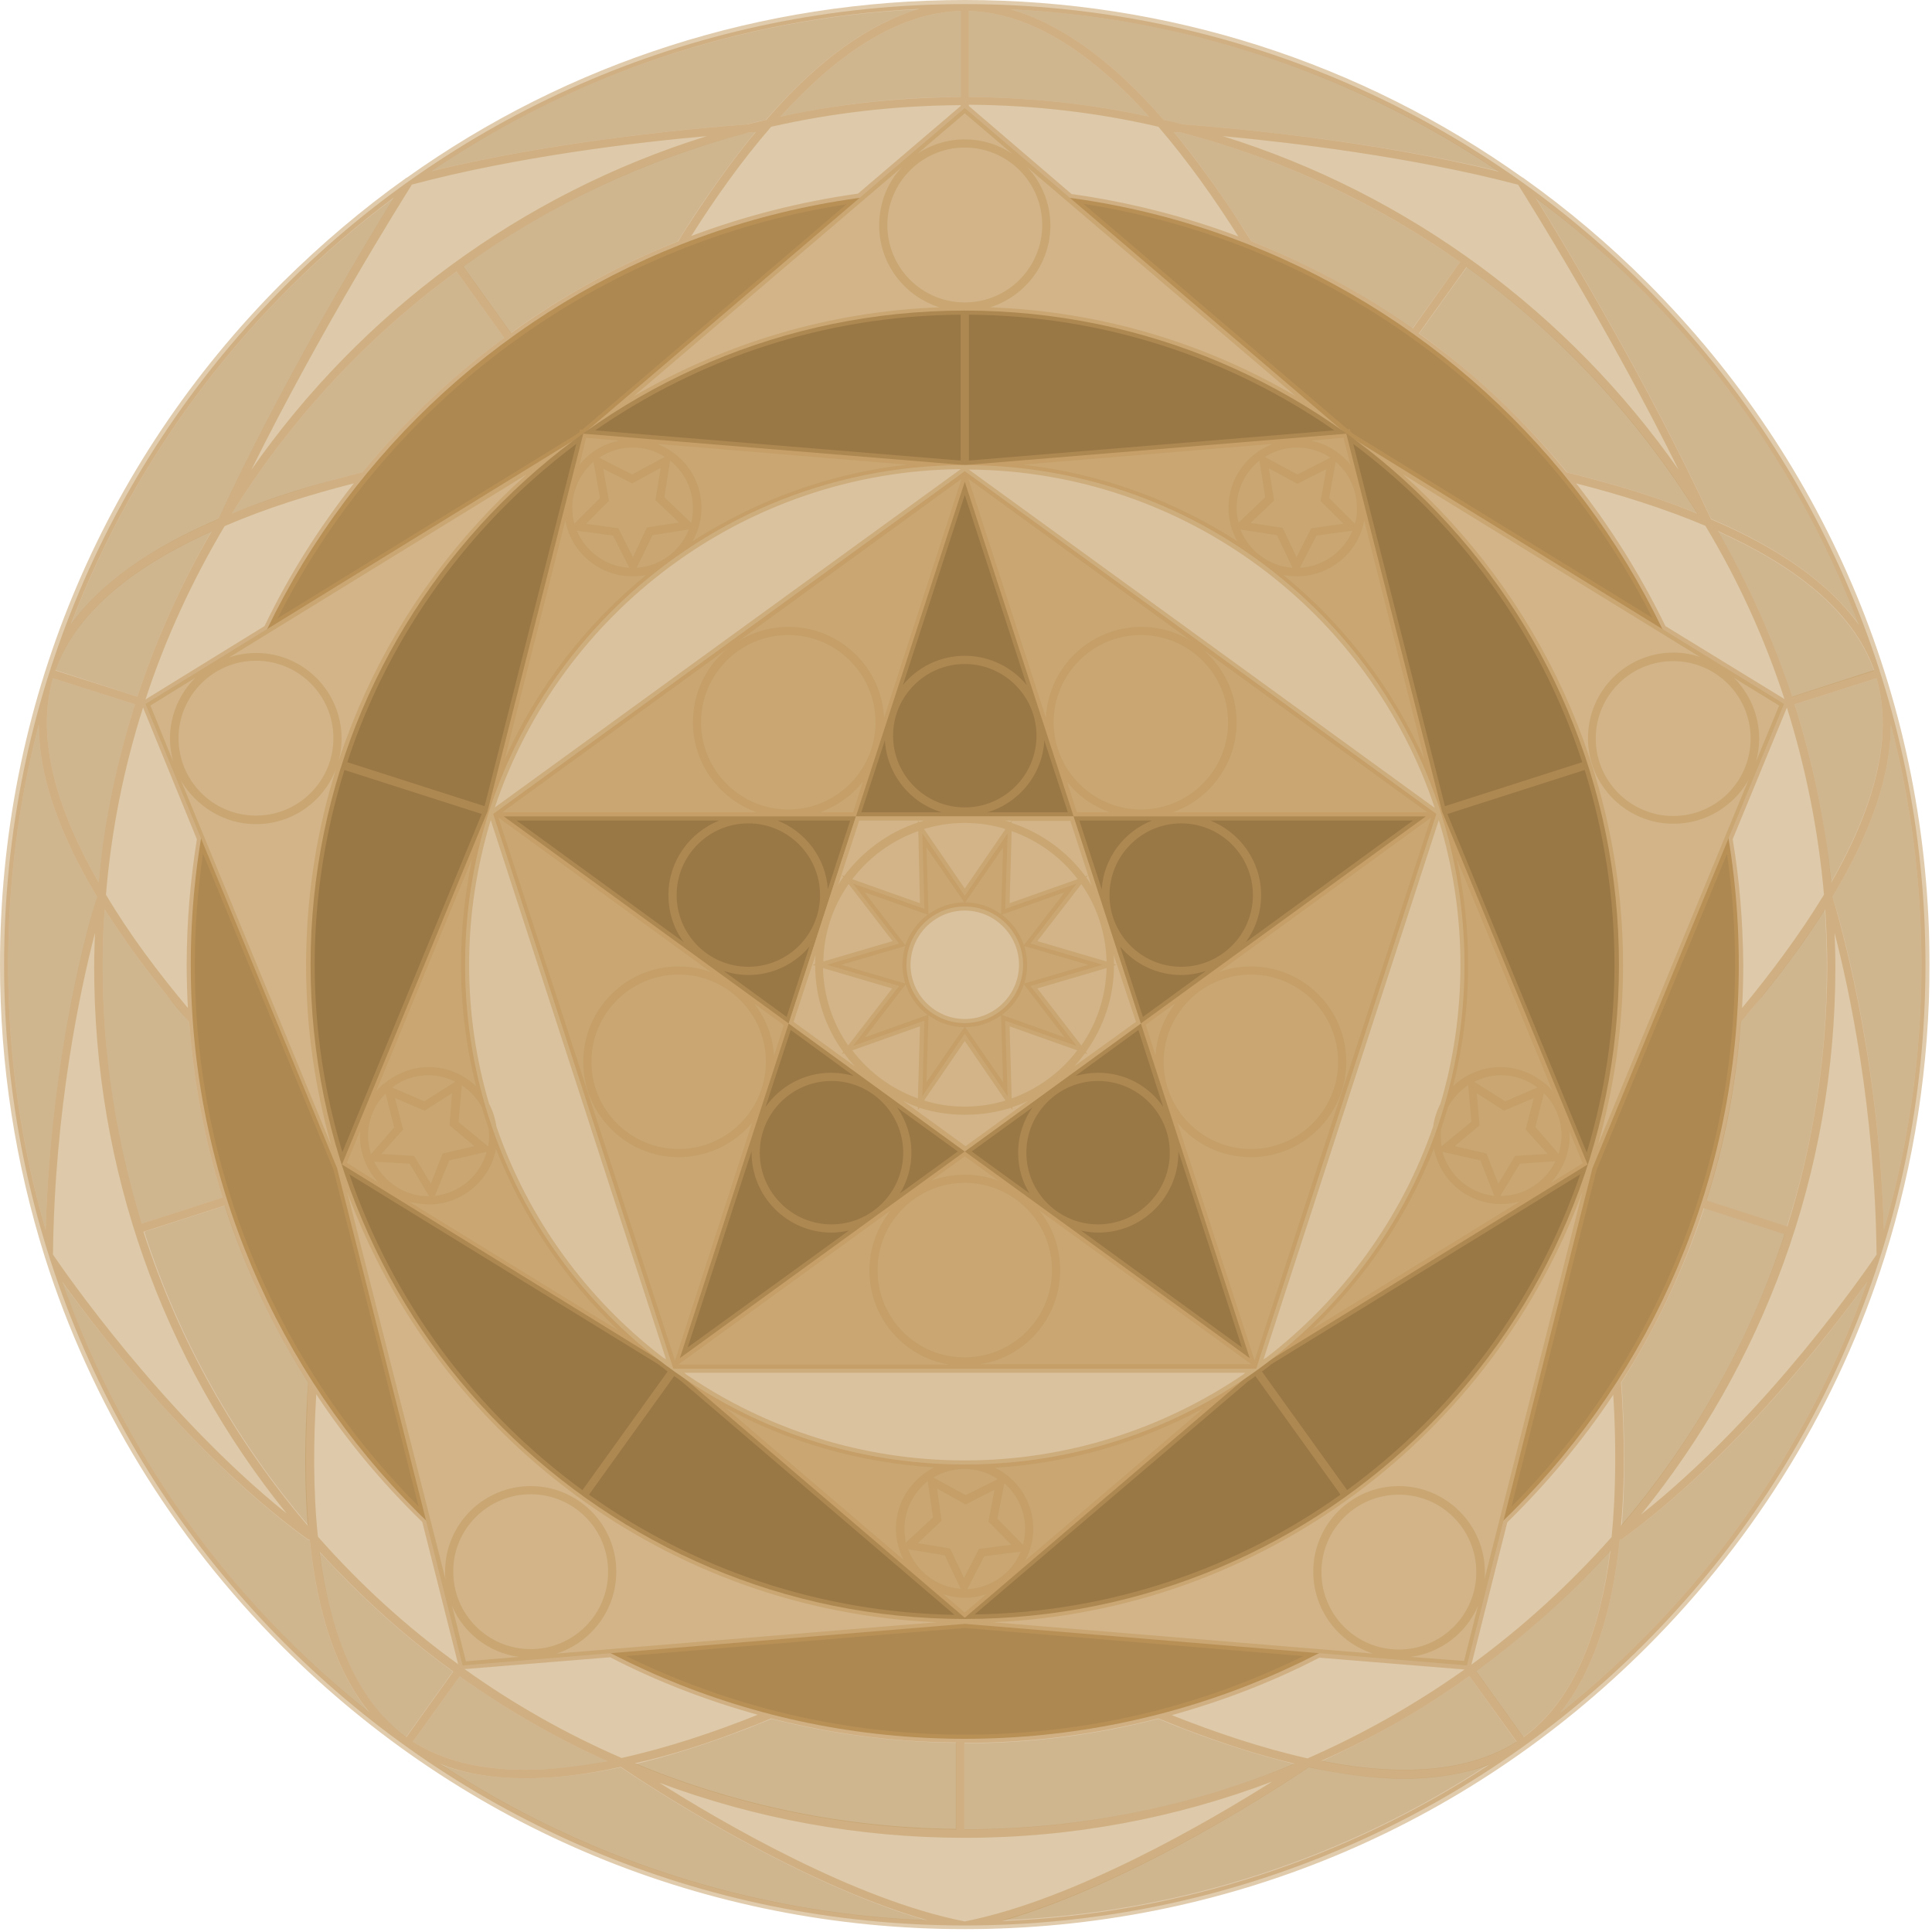 <?xml version="1.0" encoding="UTF-8"?> <svg xmlns="http://www.w3.org/2000/svg" width="474" height="474" viewBox="0 0 474 474" fill="none"><g clip-path="url(#clip0_433_4400)"><path d="M236.7 472.4C366.874 472.4 472.4 366.874 472.4 236.7C472.4 106.526 366.874 1 236.7 1C106.526 1 1 106.526 1 236.7C1 366.874 106.526 472.4 236.7 472.4Z" fill="#DEC9AA"></path><path d="M236.701 426.601C341.58 426.601 426.601 341.58 426.601 236.701C426.601 131.822 341.58 46.801 236.701 46.801C131.822 46.801 46.801 131.822 46.801 236.701C46.801 341.58 131.822 426.601 236.701 426.601Z" fill="#AE8851"></path><path d="M236.699 26.5L142.599 106.9L35.699 172.7L82.699 286.6L113.499 408.6L236.699 398.4L359.899 408.6L390.699 286.6L437.699 172.7L330.799 106.9L236.699 26.5Z" fill="#D2B488"></path><path d="M236.699 397.199C325.341 397.199 397.199 325.341 397.199 236.699C397.199 148.058 325.341 76.199 236.699 76.199C148.058 76.199 76.199 148.058 76.199 236.699C76.199 325.341 148.058 397.199 236.699 397.199Z" fill="#9A7846"></path><path d="M236.7 396.9L308.2 335.8L389.5 285.7L353.8 199.1L330.3 106.4L236.7 114.1L143.1 106.4L119.6 199.1L83.9 285.7L165.2 335.8L236.7 396.9Z" fill="#C9A672"></path><path d="M236.7 359.3C304.41 359.3 359.3 304.41 359.3 236.7C359.3 168.989 304.41 114.1 236.7 114.1C168.989 114.1 114.1 168.989 114.1 236.7C114.1 304.41 168.989 359.3 236.7 359.3Z" fill="#DAC29F"></path><path d="M236.7 115.6L121 199.7L165.2 335.8H308.2L352.4 199.7L236.7 115.6Z" fill="#C9A672"></path><path d="M123.6 200.299L193.5 251.099L210 200.299H123.6Z" fill="#9A7846"></path><path d="M166.799 333.2L236.699 282.5L193.499 251.1L166.799 333.2Z" fill="#9A7846"></path><path d="M236.7 118.199L210 200.299H263.4L236.7 118.199Z" fill="#9A7846"></path><path d="M279.899 251.1L236.699 282.5L306.599 333.2L279.899 251.1Z" fill="#9A7846"></path><path d="M263.4 200.299H210L193.5 251.099L236.7 282.499L279.9 251.099L263.4 200.299Z" fill="#D2B488"></path><path d="M349.8 200.299H263.4L279.9 251.099L349.8 200.299Z" fill="#9A7846"></path><path d="M236.7 219.8L247.2 204.5L246.6 223L264.1 216.8L252.8 231.5L270.5 236.7L252.8 241.9L264.1 256.6L246.6 250.4L247.2 268.9L236.7 253.6L226.3 268.9L226.8 250.4L209.3 256.6L220.6 241.9L202.9 236.7L220.6 231.5L209.3 216.8L226.8 223L226.3 204.5L236.7 219.8Z" fill="#C9A672"></path><path d="M236.7 251C244.598 251 251 244.598 251 236.7C251 228.803 244.598 222.4 236.7 222.4C228.803 222.4 222.4 228.803 222.4 236.7C222.4 244.598 228.803 251 236.7 251Z" fill="#DAC29F"></path><g opacity="0.3"><path d="M75.7 339.201C67.1 325.801 60.2 311.201 55.2 295.801L35.4 302.201C44 329.001 57.9 353.401 75.7 374.301C75 365.801 74.9 356.301 75.4 346.001C75.4 343.701 75.5 341.501 75.7 339.201Z" fill="#AE8851"></path><path d="M437.901 302.8L418.101 296.4C413.101 311.6 406.201 325.9 397.801 339.2C398.001 341.5 398.101 343.7 398.201 346C398.701 356.3 398.601 365.7 397.901 374.3C415.501 353.5 429.201 329.3 437.901 302.8Z" fill="#AE8851"></path><path d="M317.6 432.801C309 430.701 299.8 427.801 289.9 424.001C288 423.301 286.1 422.501 284.2 421.701C269 425.601 253.1 427.701 236.7 427.701H236.6V448.901H236.7C265.3 448.901 292.6 443.101 317.6 432.801Z" fill="#AE8851"></path><path d="M234.6 427.601C219 427.401 203.8 425.401 189.3 421.701C187.4 422.501 185.5 423.201 183.6 424.001C173.7 427.801 164.4 430.801 155.9 432.801C180.2 442.901 206.8 448.601 234.6 448.901V427.601Z" fill="#AE8851"></path><path d="M149.001 432.101C136.301 426.401 124.201 419.401 112.801 411.301L101.301 427.301C109.001 432.201 118.501 434.201 128.801 434.201C135.301 434.201 142.101 433.501 149.001 432.101Z" fill="#AE8851"></path><path d="M421.5 130.4C428.9 143.1 435 156.7 439.7 171L459.8 164.6C454.5 149.5 439.5 138.5 421.5 130.4Z" fill="#AE8851"></path><path d="M99.601 426.201L111.101 410.101C102.101 403.601 93.601 396.301 85.601 388.301C83.101 385.801 80.701 383.201 78.301 380.701C80.901 399.801 87.001 417.001 99.601 426.201Z" fill="#AE8851"></path><path d="M448.2 237.302C448.2 232.502 448 227.802 447.7 223.102C443.4 229.902 438.3 237.002 432.3 244.402C430.6 246.602 428.8 248.702 427 250.702C425.9 265.802 423 280.502 418.6 294.502L438.4 300.902C444.8 280.802 448.2 259.502 448.2 237.302Z" fill="#AE8851"></path><path d="M460.401 166.4L440.301 172.8C444.701 186.8 447.801 201.4 449.201 216.5C459.001 199.4 464.801 181.6 460.401 166.4Z" fill="#AE8851"></path><path d="M113.6 65.4L125.3 81.7C137.9 72.6 151.7 65 166.3 59.2C167.5 57.3 168.7 55.4 169.9 53.5C175.1 45.6 180.2 38.6 185.3 32.4C184.8 32.4 184.2 32.5 183.6 32.5C158.1 39.1 134.5 50.4 113.6 65.4Z" fill="#AE8851"></path><path d="M56.9 126.002C64.5 123.002 73 120.202 82.3 117.602C84.5 117.002 86.7 116.402 88.9 115.902C99.1 103.502 110.8 92.402 123.7 82.902L112 66.602C90.1 82.602 71.3 102.802 56.9 126.002Z" fill="#AE8851"></path><path d="M25.199 237.302C25.199 259.202 28.499 280.302 34.799 300.202L54.599 293.802C50.299 280.002 47.499 265.602 46.399 250.702C44.599 248.602 42.899 246.502 41.099 244.402C35.099 237.002 29.999 229.902 25.699 223.102C25.299 227.802 25.199 232.502 25.199 237.302Z" fill="#AE8851"></path><path d="M129 436.3C121.1 436.3 114.1 435.2 108.1 432.9C142.7 455.6 183.5 469.5 227.5 471.2C194.5 461.8 156.6 436.5 152.3 433.6C143.8 435.4 136 436.3 129 436.3Z" fill="#AE8851"></path><path d="M288 32.4C293.1 38.5 298.2 45.6 303.4 53.5C304.6 55.4 305.9 57.3 307 59.2C321.1 64.8 334.3 72 346.5 80.6L358.2 64.3C337.7 49.9 314.6 39 289.7 32.5C289.1 32.5 288.5 32.4 288 32.4Z" fill="#AE8851"></path><path d="M344.4 436.301C337.4 436.301 329.6 435.401 321.1 433.501C316.8 436.401 279 461.701 245.9 471.101C289.9 469.401 330.7 455.501 365.3 432.801C359.3 435.201 352.3 436.301 344.4 436.301Z" fill="#AE8851"></path><path d="M90.601 420.202C82.801 410.502 77.901 396.402 76.001 377.902C75.901 377.802 75.901 377.702 75.801 377.702L75.701 377.902C48.001 357.802 24.501 327.302 15.301 314.602C30.101 356.502 56.501 393.002 90.601 420.202Z" fill="#AE8851"></path><path d="M360.499 411.201C349.199 419.301 336.999 426.301 324.199 432.101C331.199 433.501 337.999 434.301 344.599 434.301C354.899 434.301 364.399 432.301 372.099 427.401L360.499 411.201Z" fill="#AE8851"></path><path d="M471.4 236.701C471.4 216.401 468.8 196.601 463.9 177.801C463.9 190.101 459.1 204.201 449.6 220.001C451 224.301 460.9 257.501 462.2 301.701C468.2 281.001 471.4 259.201 471.4 236.701Z" fill="#AE8851"></path><path d="M2 236.701C2 259.201 5.2 281.001 11.2 301.701C12.5 257.601 22.5 224.401 23.8 220.001C14.3 204.201 9.5 190.101 9.5 177.801C4.6 196.601 2 216.401 2 236.701Z" fill="#AE8851"></path><path d="M458.101 314.5C449.001 327.2 425.501 357.7 397.701 377.8L397.501 377.6L397.401 377.7C395.501 396.3 390.601 410.5 382.801 420.2C416.901 393 443.301 356.5 458.101 314.5Z" fill="#AE8851"></path><path d="M395 380.5C385.1 391.4 374.1 401.3 362.1 410L373.7 426.2C386.5 417 392.6 399.7 395 380.5Z" fill="#AE8851"></path><path d="M285.5 29.401C287.1 29.801 288.6 30.101 290.1 30.501C302.1 31.401 336.6 34.401 367.7 42.001C333.2 18.701 292.2 4.401 248 2.301C260.2 5.801 272.8 14.801 285.5 29.401Z" fill="#AE8851"></path><path d="M24.201 216.5C25.701 201.4 28.701 186.8 33.101 172.8L13.001 166.4C8.601 181.6 14.401 199.4 24.201 216.5Z" fill="#AE8851"></path><path d="M376.801 48.5C384.201 60.5 404.501 94.2 419.801 127.3C436.701 134.5 448.801 143.2 456.001 153.1C440.001 111.2 412.301 75 376.801 48.5Z" fill="#AE8851"></path><path d="M237.699 23.801C252.899 23.901 267.699 25.501 281.899 28.601C268.699 14.001 253.599 3.101 237.699 2.701V23.801Z" fill="#AE8851"></path><path d="M33.7 170.901C38.4 156.701 44.5 143.101 51.9 130.301C33.9 138.401 18.9 149.401 13.6 164.401L33.7 170.901Z" fill="#AE8851"></path><path d="M17.4 153.202C24.6 143.202 36.7 134.602 53.6 127.402C68.9 94.302 89.2 60.602 96.6 48.602C61.1 75.002 33.4 111.202 17.4 153.202Z" fill="#AE8851"></path><path d="M183.299 30.501C184.799 30.101 186.399 29.701 187.899 29.401C200.599 14.801 213.099 5.801 225.299 2.301C181.199 4.401 140.199 18.701 105.699 42.001C136.799 34.401 171.299 31.401 183.299 30.501Z" fill="#AE8851"></path><path d="M191.5 28.601C205.8 25.501 220.6 23.801 235.7 23.801V2.701C219.8 3.101 204.7 14.001 191.5 28.601Z" fill="#AE8851"></path><path d="M359.899 65.5L348.199 81.8C361.699 91.6 373.899 103 384.499 115.9C386.699 116.4 388.899 117 391.099 117.6C400.499 120.1 408.899 122.9 416.499 126C401.799 102.3 382.499 81.7 359.899 65.5Z" fill="#AE8851"></path></g><g opacity="0.5"><path d="M462.4 308.4C469.6 285.5 473.4 261.4 473.4 236.7C473.4 173.5 448.8 114 404.1 69.3C394.6 59.8 384.5 51.3 373.8 43.7L373.7 43.6H373.6C333.9 15.3 286.5 0 236.7 0C186.9 0 139.5 15.3 99.8 43.6H99.7L99.6 43.7C88.9 51.3 78.8 59.9 69.3 69.3C24.6 114 0 173.5 0 236.7C0 261.4 3.8 285.5 11 308.4C22.3 344.1 42.1 376.8 69.3 404C114 448.7 173.4 473.3 236.7 473.3C300 473.3 359.4 448.7 404.1 404C431.3 376.8 451.1 344.1 462.4 308.4ZM462.2 301.7C460.9 257.6 450.9 224.4 449.6 220C459.1 204.2 463.9 190.1 463.9 177.8C468.8 196.6 471.4 216.4 471.4 236.7C471.4 259.2 468.2 281 462.2 301.7ZM460.4 307.8C458.1 311.2 433.7 346.9 402.6 371.6C432.4 334.9 450.3 288.1 450.3 237.3C450.3 234.5 450.2 231.7 450.1 228.9C453.7 242.8 460 272.1 460.4 307.8ZM13 307.8C13.4 272.1 19.7 242.8 23.3 228.9C23.2 231.7 23.1 234.5 23.1 237.3C23.1 286.7 39.7 333.4 70.3 371.3C39.6 346.6 15.3 311.2 13 307.8ZM370.8 369.7L391.7 287L423.7 209.5C425 218.4 425.7 227.5 425.7 236.8C425.6 288.5 404.7 335.5 370.8 369.7ZM47.8 236.7C47.8 227.4 48.5 218.3 49.8 209.4L81.8 286.9L102.7 369.6C68.7 335.5 47.8 288.5 47.8 236.7ZM36.9 173.1L47.9 166.3C44.1 170.1 41.7 175.4 41.7 181.2C41.7 183.2 42 185.1 42.5 186.9L36.9 173.1ZM62.8 162.1C73.3 162.1 81.8 170.6 81.8 181.1C81.8 191.6 73.3 200.1 62.8 200.1C52.3 200.1 43.8 191.6 43.8 181.1C43.8 170.7 52.3 162.1 62.8 162.1ZM62.8 202.2C74.4 202.2 83.8 192.8 83.8 181.2C83.8 169.6 74.4 160.2 62.8 160.2C60.5 160.2 58.3 160.6 56.2 161.3L129.2 116.4C96 146 75.1 189 75.1 236.9C75.1 252.2 77.3 267.1 81.3 281.1L44.4 191.5C48.1 197.8 55 202.2 62.8 202.2ZM436.5 173.1L430.8 186.9C431.3 185.1 431.6 183.2 431.6 181.2C431.6 175.4 429.2 170.1 425.4 166.3L436.5 173.1ZM391.5 181.2C391.5 170.7 400 162.2 410.5 162.2C421 162.2 429.5 170.7 429.5 181.2C429.5 191.7 421 200.2 410.5 200.2C400.1 200.2 391.5 191.7 391.5 181.2ZM410.6 160.1C399 160.1 389.6 169.5 389.6 181.1C389.6 192.7 399 202.1 410.6 202.1C418.5 202.1 425.4 197.7 429 191.3L392 281C396 266.9 398.2 252.1 398.2 236.8C398.2 189 377.3 145.9 344.1 116.3L417.1 161.2C415.1 160.5 412.9 160.1 410.6 160.1ZM236.7 36.2C247.2 36.2 255.7 44.7 255.7 55.2C255.7 65.7 247.2 74.2 236.7 74.2C226.2 74.2 217.7 65.7 217.7 55.2C217.7 44.8 226.2 36.2 236.7 36.2ZM236.7 395.6L231.4 391.1C233.1 391.7 234.8 392 236.7 392C238.6 392 240.3 391.7 242 391.1L236.7 395.6ZM85.1 285.3L88.4 277.3C88.4 277.7 88.3 278.1 88.3 278.6C88.3 283 90 287.1 92.8 290.1L85.1 285.3ZM143.8 107.4L151.9 108.1C148 108.9 144.6 111 142.2 114L143.8 107.4ZM329.6 107.4L331.3 114C328.9 111 325.5 108.9 321.6 108.1L329.6 107.4ZM221.9 375.1C221.9 370.4 224.2 366.1 227.6 363.4L228.9 372.3L222.2 378.5C222.1 377.4 221.9 376.3 221.9 375.1ZM229.9 365.2L236.9 369.1L244 365.5L242.5 373.3L248.1 379L240.2 380L236.5 387.1L233.1 379.9L225.2 378.6L231 373.1L229.9 365.2ZM231.8 381.6L235.7 389.8C229.8 389.4 224.8 385.5 222.8 380.1L231.8 381.6ZM241.5 381.8L250.4 380.7C248.3 385.9 243.2 389.6 237.3 389.9L241.5 381.8ZM251 379L244.7 372.6L246.4 363.9C249.5 366.6 251.5 370.6 251.5 375.1C251.5 376.4 251.3 377.7 251 379ZM236.9 366.8L229 362.5C231.2 361.2 233.8 360.4 236.6 360.4C239.6 360.4 242.5 361.3 244.8 362.9L236.9 366.8ZM168.5 337.3L167.9 336.8H305.5L304.9 337.3C285.4 350.5 261.9 358.3 236.7 358.3C211.4 358.3 187.9 350.5 168.5 337.3ZM90.3 278.7C90.3 274.6 91.9 271 94.6 268.3L96.7 276.6L91 283.2C90.6 281.7 90.3 280.2 90.3 278.7ZM110.3 276.1L116.4 281.2L108.6 283L105.7 290.4L101.6 283.6L93.6 283.1L98.9 277.1L96.9 269.4L104.2 272.5L110.9 268.2L110.3 276.1ZM104.1 270.2L96.2 266.8C98.7 264.9 101.7 263.8 105.1 263.8C107.5 263.8 109.7 264.4 111.7 265.4L104.1 270.2ZM100.5 285.5L105.3 293.5H105.2C99.3 293.5 94.2 290 91.8 285L100.5 285.5ZM110.2 284.7L119.4 282.6C117.8 288.4 112.8 292.7 106.7 293.4L110.2 284.7ZM120 278.7C120 279.6 119.9 280.5 119.8 281.3L112.5 275.3L113.3 266.3C115.3 267.6 117 269.4 118.2 271.6C118.7 273.4 119.3 275.2 119.9 277C119.9 277.5 120 278.1 120 278.7ZM169.6 128.3L163 122L164.4 113C167.8 115.7 170 119.9 170 124.6C170 125.9 169.9 127.1 169.6 128.3ZM155.3 136.7L151.7 129.6L143.8 128.5L149.4 122.9L148 115L155.1 118.6L162.1 114.8L160.8 122.7L166.6 128.2L158.7 129.4L155.3 136.7ZM155.1 116.4L147 112.3C149.4 110.7 152.2 109.8 155.2 109.8C158.1 109.8 160.8 110.6 163.1 112.1L155.1 116.4ZM145.6 113.3L147.2 122.2L140.9 128.5C140.6 127.2 140.4 125.9 140.4 124.6C140.4 120.1 142.5 116 145.6 113.3ZM150.4 131.4L154.4 139.3C148.6 139 143.7 135.3 141.5 130.2L150.4 131.4ZM160.1 131.3L169 129.9C167 135.1 162.1 138.9 156.2 139.3L160.1 131.3ZM303.4 124.6C303.4 119.9 305.6 115.7 309 113L310.4 122L303.9 128.2C303.5 127.1 303.4 125.9 303.4 124.6ZM311.3 114.9L318.3 118.7L325.4 115.1L324 122.9L329.6 128.5L321.7 129.6L318.1 136.7L314.7 129.5L306.8 128.3L312.6 122.8L311.3 114.9ZM323 131.4L331.8 130.2C329.7 135.3 324.7 139 318.9 139.3L323 131.4ZM332.4 128.5L326.1 122.2L327.7 113.3C330.9 116 332.9 120.1 332.9 124.6C333 126 332.8 127.3 332.4 128.5ZM318.3 116.4L310.3 112.1C312.6 110.7 315.3 109.8 318.2 109.8C321.2 109.8 324.1 110.7 326.4 112.3L318.3 116.4ZM313.3 131.3L317.1 139.3C311.3 138.9 306.4 135.1 304.3 129.9L313.3 131.3ZM235.7 115.1L121.4 198.1C137.4 150.3 182.5 115.6 235.7 115.1ZM352 198.2L237.7 115.2C290.9 115.6 336 150.3 352 198.2ZM346.7 201.3L305.6 231.2C308 227.9 309.4 223.9 309.4 219.6C309.4 211.3 304.2 204.2 296.9 201.3H346.7ZM306.9 281.9C295.1 281.9 285.5 272.3 285.5 260.5C285.5 248.7 295.1 239.1 306.9 239.1C318.7 239.1 328.3 248.7 328.3 260.5C328.3 272.3 318.7 281.9 306.9 281.9ZM283.5 258.9L281.1 251.4L288.4 246.1C285.6 249.7 283.8 254.1 283.5 258.9ZM304.7 330.6L265.2 301.9C266.6 302.2 268 302.4 269.5 302.4C280.3 302.4 289.1 293.6 289.1 282.8C289.1 282.7 289.1 282.5 289.1 282.4L304.7 330.6ZM215.3 311.6C215.3 299.8 224.9 290.2 236.7 290.2C248.5 290.2 258.1 299.8 258.1 311.6C258.1 323.4 248.5 333 236.7 333C224.9 333.1 215.3 323.5 215.3 311.6ZM168.7 330.6L184.4 282.4C184.4 282.5 184.4 282.6 184.4 282.8C184.4 293.6 193.2 302.4 204 302.4C205.5 302.4 206.9 302.2 208.3 301.9L168.7 330.6ZM145.1 260.5C145.1 248.7 154.7 239.1 166.5 239.1C178.3 239.1 187.9 248.7 187.9 260.5C187.9 272.3 178.3 281.9 166.5 281.9C154.7 281.9 145.1 272.3 145.1 260.5ZM126.7 201.3H176.5C169.2 204.2 164 211.3 164 219.6C164 224 165.4 228 167.8 231.2L126.7 201.3ZM350.2 199.3H287.7C296.8 196.1 303.4 187.4 303.4 177.2C303.4 170 300.1 163.5 294.9 159.2L350.2 199.3ZM307.4 219.6C307.4 229.3 299.5 237.2 289.8 237.2C280.1 237.2 272.2 229.3 272.2 219.6C272.2 209.9 280.1 202 289.8 202C299.5 202 307.4 209.9 307.4 219.6ZM278.7 250.7L263.6 261.6C264.5 260.6 265.4 259.5 266.2 258.4L266.8 258.6L266.4 258.1C270.7 252.1 273.3 244.8 273.3 236.9L273.9 236.7L273.3 236.5C273.3 235.7 273.3 234.9 273.2 234.2L278.7 250.7ZM269.4 300.4C259.7 300.4 251.8 292.5 251.8 282.8C251.8 273.1 259.7 265.2 269.4 265.2C279.1 265.2 287 273.1 287 282.8C287 292.5 279.1 300.4 269.4 300.4ZM186.4 282.8C186.4 273.1 194.3 265.2 204 265.2C213.7 265.2 221.6 273.1 221.6 282.8C221.6 292.5 213.7 300.4 204 300.4C194.3 300.4 186.4 292.5 186.4 282.8ZM194.7 250.7L200.1 234.2C200 235 200 235.7 200 236.5L199.4 236.7L200 236.9C200 244.8 202.6 252.2 206.9 258.1L206.5 258.6L207.1 258.4C207.9 259.5 208.8 260.6 209.7 261.6L194.7 250.7ZM183.6 202C193.3 202 201.2 209.9 201.2 219.6C201.2 229.3 193.3 237.2 183.6 237.2C173.9 237.2 166 229.3 166 219.6C166 209.9 173.9 202 183.6 202ZM193.4 155.8C205.2 155.8 214.8 165.4 214.8 177.2C214.8 189 205.2 198.6 193.4 198.6C181.6 198.6 172 189 172 177.2C172 165.4 181.6 155.8 193.4 155.8ZM211.7 191.8L209.3 199.3H201.2C205.3 197.8 209 195.2 211.7 191.8ZM251.9 168.1C248.3 163.7 242.8 160.9 236.7 160.9C230.6 160.9 225.1 163.7 221.5 168.1L236.7 121.4L251.9 168.1ZM258.5 177.2C258.5 165.4 268.1 155.8 279.9 155.8C291.7 155.8 301.3 165.4 301.3 177.2C301.3 189 291.7 198.6 279.9 198.6C268.2 198.6 258.5 189 258.5 177.2ZM272.3 199.3H264.2L261.8 191.8C264.4 195.2 268.1 197.8 272.3 199.3ZM248.2 269.5L247.7 251.8L264.3 257.7C260.2 263.1 254.6 267.2 248.2 269.5ZM209.1 257.7L225.7 251.8L225.2 269.5C218.8 267.2 213.2 263.1 209.1 257.7ZM225.2 201.3V201.8C217.9 204.2 211.6 208.9 207.1 214.9L206.5 214.7L206.9 215.2C206.4 215.8 206 216.5 205.6 217.2L210.8 201.3H225.2ZM246.1 265.5L236.8 252C240.1 252 243.1 250.9 245.6 249.1L246.1 265.5ZM227.8 249.1C230.3 250.9 233.3 252 236.6 252L227.3 265.5L227.8 249.1ZM245.6 224.3C243.1 222.5 240.1 221.4 236.8 221.4L246.1 207.9L245.6 224.3ZM250 236.7C250 244 244 250 236.7 250C229.4 250 223.4 244 223.4 236.7C223.4 229.4 229.4 223.4 236.7 223.4C244 223.4 250 229.4 250 236.7ZM227.8 224.3L227.3 207.9L236.6 221.4C233.3 221.4 230.3 222.5 227.8 224.3ZM225.7 221.6L209.1 215.7C213.2 210.3 218.8 206.2 225.3 203.9L225.7 221.6ZM227.6 224.4C225.1 226.3 223.2 228.9 222.1 231.9L212.1 218.9L227.6 224.4ZM221.4 236.7C221.4 238.3 221.7 239.9 222.1 241.3L206.4 236.7L222.1 232.1C221.7 233.5 221.4 235.1 221.4 236.7ZM227.6 249L212.2 254.5L222.2 241.5C223.2 244.5 225.1 247.2 227.6 249ZM251.2 241.5L261.2 254.5L245.8 249C248.3 247.2 250.2 244.6 251.2 241.5ZM252 236.7C252 235.1 251.7 233.5 251.3 232.1L267 236.7L251.3 241.3C251.7 239.9 252 238.3 252 236.7ZM245.8 224.4L261.2 218.9L251.2 231.9C250.2 228.9 248.3 226.3 245.8 224.4ZM247.7 221.6L248.2 203.9C254.7 206.2 260.3 210.3 264.4 215.7L247.7 221.6ZM236.7 218L226.7 203.4C229.9 202.4 233.2 201.9 236.7 201.9C240.2 201.9 243.5 202.4 246.7 203.4L236.7 218ZM246.6 201.3H248.2L247.9 201.7C247.4 201.6 247 201.4 246.6 201.3ZM236.7 198.1C227 198.1 219.1 190.2 219.1 180.5C219.1 170.8 227 162.9 236.7 162.9C246.4 162.9 254.3 170.8 254.3 180.5C254.3 190.2 246.4 198.1 236.7 198.1ZM225.5 201.7L225.2 201.3H226.8C226.4 201.4 226 201.6 225.5 201.7ZM208.2 216.9L219 230.9L202 235.9C202.1 228.9 204.4 222.3 208.2 216.9ZM218.9 242.5L208.1 256.5C204.3 251.1 202.1 244.5 201.9 237.5L218.9 242.5ZM236.7 255.4L246.7 270C243.5 271 240.2 271.5 236.7 271.5C233.2 271.5 229.9 271 226.7 270L236.7 255.4ZM254.5 242.5L271.5 237.5C271.3 244.5 269.1 251.1 265.3 256.5L254.5 242.5ZM254.5 230.9L265.3 216.9C269.1 222.3 271.3 228.9 271.5 235.9L254.5 230.9ZM266.5 215.3L266.9 214.8L266.3 215C261.8 208.9 255.5 204.3 248.2 201.9V201.4H262.6L267.8 217.3C267.4 216.6 267 215.9 266.5 215.3ZM262 199.3H242.2C250 197 255.8 190 256.2 181.6L262 199.3ZM217.1 181.6C217.6 190 223.3 197 231.1 199.3H211.3L217.1 181.6ZM208.6 201.3L203.1 218.2C202.6 210.5 197.6 204 190.7 201.3H208.6ZM225.2 271.6V272.3L225.6 271.8C229.1 272.9 232.9 273.5 236.8 273.5C240.7 273.5 244.5 272.9 248 271.8L248.4 272.3V271.6C249.7 271.2 251 270.7 252.2 270.1L236.9 281.2L221.6 270.1C222.6 270.6 223.9 271.2 225.2 271.6ZM270.3 218.2L264.8 201.3H282.7C275.8 204 270.8 210.5 270.3 218.2ZM280 153.8C267.5 153.8 257.2 163.7 256.6 176.1L237.6 117.5L292.6 157.5C288.9 155.1 284.6 153.8 280 153.8ZM235.9 117.5L216.9 176.1C216.3 163.7 206 153.8 193.5 153.8C188.9 153.8 184.6 155.1 180.9 157.5L235.9 117.5ZM170 177.2C170 187.4 176.6 196.1 185.7 199.3H123.2L178.5 159.1C173.3 163.4 170 169.9 170 177.2ZM183.6 239.2C189.6 239.2 195 236.5 198.6 232.2L193 249.5L177.5 238.2C179.4 238.8 181.5 239.2 183.6 239.2ZM185 246.2L192.3 251.5L189.9 259C189.6 254.1 187.8 249.7 185 246.2ZM194 252.7L209.5 264C207.7 263.5 205.9 263.2 203.9 263.2C197.3 263.2 191.4 266.5 187.8 271.6L194 252.7ZM223.6 282.8C223.6 278.7 222.3 274.9 220.1 271.7L235 282.5L220.8 292.8C222.6 289.8 223.6 286.4 223.6 282.8ZM236.7 288.2C233.8 288.2 231 288.7 228.4 289.7L236.7 283.7L245 289.7C242.4 288.7 239.6 288.2 236.7 288.2ZM238.4 282.5L253.3 271.7C251.1 274.9 249.8 278.7 249.8 282.8C249.8 286.5 250.8 289.9 252.6 292.8L238.4 282.5ZM269.4 263.2C267.5 263.2 265.6 263.5 263.8 264L279.3 252.7L285.4 271.6C281.9 266.5 276.1 263.2 269.4 263.2ZM280.4 249.5L274.8 232.2C278.4 236.5 283.8 239.2 289.8 239.2C291.9 239.2 294 238.8 295.9 238.2L280.4 249.5ZM122.3 200.6L174.4 238.5C171.9 237.6 169.3 237.1 166.5 237.1C153.6 237.1 143.1 247.6 143.1 260.5C143.1 273.4 153.6 283.9 166.5 283.9C173.7 283.9 180.2 280.6 184.5 275.5L165.6 333.8L122.3 200.6ZM166.4 334.8L218.5 297C215.3 301 213.3 306.1 213.3 311.7C213.3 323.4 221.9 333.1 233 334.8H166.4ZM260.1 311.6C260.1 306 258.2 300.9 254.9 296.9L307 334.7H240.4C251.6 333 260.1 323.3 260.1 311.6ZM288.9 275.5C293.2 280.7 299.7 283.9 306.9 283.9C319.8 283.9 330.3 273.4 330.3 260.5C330.3 247.6 319.8 237.1 306.9 237.1C304.1 237.1 301.5 237.6 299 238.5L351.1 200.6L307.8 333.8L288.9 275.5ZM121.8 276.4C121.5 274.4 120.9 272.5 120 270.8C116.8 260 115.1 248.5 115.1 236.7C115.1 224.4 117 212.5 120.4 201.2L163.4 333.5L162.6 333C144 318.7 129.6 299.1 121.8 276.4ZM310 333.5L353 201.2C356.4 212.4 358.3 224.3 358.3 236.7C358.3 248.5 356.6 260 353.4 270.8C352.5 272.5 351.9 274.4 351.6 276.4C343.8 299 329.4 318.6 310.8 333L310 333.5ZM355.3 271.5C356.5 269.4 358.2 267.6 360.2 266.2L361 275.2L353.7 281.2C353.5 280.3 353.5 279.5 353.5 278.6C353.5 278 353.5 277.4 353.6 276.9C354.2 275.1 354.7 273.4 355.3 271.5ZM379.7 283.1L371.7 283.6L367.6 290.4L364.7 283L356.9 281.2L363 276.1L362.3 268.2L369 272.5L376.3 269.4L374.3 277.1L379.7 283.1ZM369.3 270.2L361.7 265.4C363.7 264.4 365.9 263.8 368.3 263.8C371.6 263.8 374.7 264.9 377.2 266.8L369.3 270.2ZM363.2 284.7L366.6 293.4C360.5 292.7 355.5 288.4 353.9 282.6L363.2 284.7ZM372.9 285.5L381.6 284.9C379.2 289.9 374.1 293.4 368.2 293.4H368.1L372.9 285.5ZM382.4 283.1L376.7 276.5L378.8 268.2C381.5 270.9 383.1 274.6 383.1 278.6C383.1 280.2 382.8 281.7 382.4 283.1ZM379.3 266V265.8L379.1 265.9C376.2 263.4 372.3 261.8 368.1 261.8C363.6 261.8 359.5 263.6 356.5 266.5C358.9 256.9 360.2 246.9 360.2 236.7C360.2 227.8 359.2 219.1 357.4 210.7L380.9 267.7C380.5 267.1 379.9 266.6 379.3 266ZM314.9 141.1C316 141.3 317.1 141.4 318.2 141.4C326.4 141.4 333.3 135.5 334.7 127.7L349.5 186.4C341.6 168.7 329.7 153.2 314.9 141.1ZM301.4 124.6C301.4 127.6 302.2 130.4 303.6 132.8C288.1 122.8 270.2 116.2 251 114L312.3 108.9C305.9 111.3 301.4 117.4 301.4 124.6ZM169.9 132.8C171.3 130.4 172.1 127.6 172.1 124.6C172.1 117.4 167.6 111.3 161.2 108.9L222.5 114C203.3 116.2 185.4 122.8 169.9 132.8ZM138.7 127.7C140.1 135.5 147 141.4 155.2 141.4C156.3 141.4 157.4 141.3 158.5 141.1C143.7 153.2 131.7 168.7 123.8 186.4L138.7 127.7ZM113.1 236.7C113.1 247 114.4 257 116.8 266.5C113.8 263.6 109.7 261.8 105.2 261.8C101 261.8 97.2 263.4 94.2 265.9L94 265.8V266C93.4 266.5 92.8 267.1 92.3 267.7L115.8 210.7C114.1 219.2 113.1 227.8 113.1 236.7ZM105.2 295.5C113.4 295.5 120.2 289.6 121.7 281.9C128.4 298.9 138.7 314 151.7 326.4L100.5 294.9C102 295.2 103.5 295.5 105.2 295.5ZM229.2 360C223.7 362.8 219.8 368.5 219.8 375C219.8 377.8 220.5 380.4 221.7 382.7L178 345.4C193.4 353.8 210.8 358.9 229.2 360ZM253.5 375.1C253.5 368.5 249.7 362.8 244.1 360.1C262.5 359 279.9 353.8 295.3 345.5L251.5 382.9C252.8 380.5 253.5 377.9 253.5 375.1ZM351.8 281.8C353.3 289.6 360.1 295.4 368.3 295.4C369.9 295.4 371.5 295.2 373 294.7L321.8 326.2C334.7 313.9 345.1 298.8 351.8 281.8ZM385.1 278.7C385.1 278.3 385.1 277.8 385 277.4L388.3 285.4L380.5 290.2C383.3 287.1 385.1 283.1 385.1 278.7ZM355.1 199.7L388.8 188.9C393.5 204 396.1 220 396.1 236.7C396.1 252.7 393.7 268.2 389.3 282.8L355.1 199.7ZM354.5 197.8L332 108.9C358 128.3 377.9 155.5 388.2 187L354.5 197.8ZM237.7 113V77.2C271 77.4 301.9 87.9 327.4 105.6L237.7 113ZM235.7 113L146 105.6C171.5 87.9 202.4 77.4 235.7 77.2V113ZM141.4 108.9L118.9 197.8L85.2 187C95.5 155.6 115.4 128.4 141.4 108.9ZM84.5 188.9L118.2 199.7L84 282.7C79.6 268.1 77.2 252.6 77.2 236.6C77.2 220.1 79.8 204 84.5 188.9ZM161.5 334.7C162.3 335.3 163.1 335.9 163.8 336.5L142.9 365.6C116.6 346.4 96.4 319.4 85.7 288.1L161.5 334.7ZM144.5 366.7L165.4 337.6C166 338 166.6 338.4 167.2 338.9L234.2 396.2C200.9 395.6 169.9 384.8 144.5 366.7ZM236.7 399.4L319.8 406.3C294.7 418.7 266.5 425.6 236.7 425.6C206.9 425.6 178.7 418.6 153.6 406.3L236.7 399.4ZM306.2 338.9C306.8 338.5 307.4 338.1 308 337.6L328.9 366.7C303.5 384.8 272.5 395.6 239.1 396.1L306.2 338.9ZM330.5 365.6L309.6 336.5C310.4 335.9 311.2 335.3 311.9 334.7L387.7 288.1C377 319.4 356.8 346.4 330.5 365.6ZM332.1 106.5C331.8 106.3 331.6 106.1 331.3 105.9L331.2 105.3H330.6L265.8 50C326.9 59.5 378.4 98.3 405.4 151.6L332.1 106.5ZM317.9 97.2C295.7 84.2 270.2 76.4 242.9 75.4C251.5 72.7 257.7 64.7 257.7 55.3C257.7 49.8 255.5 44.7 252 41L317.9 97.2ZM236.7 34.2C232.4 34.2 228.4 35.5 225.1 37.7L236.7 27.8L248.3 37.7C245 35.5 241 34.2 236.7 34.2ZM215.7 55.3C215.7 64.7 221.9 72.7 230.5 75.4C203.3 76.4 177.7 84.3 155.5 97.2L221.3 41C217.8 44.7 215.7 49.7 215.7 55.3ZM142.9 105.4H142.3L142.2 106C141.9 106.2 141.7 106.4 141.4 106.6L68.1 151.7C95.1 98.4 146.6 59.6 207.7 50.1L142.9 105.4ZM85.2 292.5C107.2 352.1 163.4 395.2 229.8 398L136.5 405.7C145 403 151.2 395 151.2 385.6C151.2 374 141.8 364.6 130.2 364.6C118.6 364.6 109.2 374 109.2 385.6C109.2 386.2 109.2 386.8 109.3 387.5L85.2 292.5ZM130.2 366.6C140.7 366.6 149.2 375.1 149.2 385.6C149.2 396.1 140.7 404.6 130.2 404.6C119.7 404.6 111.2 396.1 111.2 385.6C111.1 375.2 119.7 366.6 130.2 366.6ZM127.3 406.5L114.3 407.6L110.9 394C113.7 400.6 119.9 405.5 127.3 406.5ZM324.2 385.7C324.2 375.2 332.7 366.7 343.2 366.7C353.7 366.7 362.2 375.2 362.2 385.7C362.2 396.2 353.7 404.7 343.2 404.7C332.7 404.7 324.2 396.2 324.2 385.7ZM346.1 406.5C353.5 405.5 359.7 400.7 362.6 394L359.2 407.5L346.1 406.5ZM343.2 364.6C331.6 364.6 322.2 374 322.2 385.6C322.2 395 328.4 403 336.9 405.7L243.6 398C310 395.2 366.2 352 388.2 292.5L364.2 387.5C364.3 386.9 364.3 386.3 364.3 385.7C364.3 374.1 354.8 364.6 343.2 364.6ZM149.7 406.6C161.1 412.5 173.3 417.2 185.9 420.7C175.2 425 163.8 428.8 152.5 431.3C138.9 425.4 126 418.1 114 409.5L149.7 406.6ZM183.5 423.9C185.4 423.2 187.3 422.4 189.2 421.6C203.7 425.3 218.9 427.4 234.5 427.5V448.7C206.6 448.4 180.1 442.7 155.8 432.6C164.4 430.7 173.6 427.8 183.5 423.9ZM236.6 427.6H236.7C253.1 427.6 269 425.5 284.2 421.6C286.1 422.4 288 423.1 289.9 423.9C299.8 427.7 309.1 430.7 317.6 432.7C292.7 443.1 265.4 448.8 236.7 448.8H236.6V427.6ZM287.5 420.8C300.1 417.3 312.3 412.6 323.7 406.7L359.3 409.6C347.3 418.1 334.5 425.4 320.8 431.4C309.6 428.9 298.1 425 287.5 420.8ZM425.1 205.9L438.4 173.6C443 188.3 446.1 203.6 447.5 219.5C441.6 229.2 434.5 238.7 427.4 247.3C427.6 243.8 427.7 240.3 427.7 236.7C427.6 226.2 426.8 215.9 425.1 205.9ZM408.6 153.6C402.5 141.1 395.2 129.4 386.7 118.6C397.3 121.3 408.2 124.7 418.4 129C426.4 142.3 432.9 156.5 437.8 171.5L408.6 153.6ZM391 117.6C388.8 117 386.6 116.4 384.4 115.9C373.9 103 361.7 91.5 348.1 81.8L359.8 65.5C382.4 81.7 401.6 102.3 416.4 126C408.9 122.9 400.4 120.1 391 117.6ZM346.6 80.6C334.4 72 321.1 64.8 307 59.2C305.8 57.3 304.6 55.4 303.4 53.5C298.2 45.6 293.1 38.6 288 32.4C288.5 32.4 289.1 32.5 289.7 32.5C314.6 39 337.8 49.9 358.2 64.3L346.6 80.6ZM303.8 58C290.8 53.1 277.1 49.6 262.9 47.6L237.7 26V25.7C253.7 25.8 269.2 27.6 284.2 31.1C291.4 39.5 298 48.8 303.8 58ZM237.7 23.8V2.7C253.6 3.1 268.7 14 281.9 28.6C267.7 25.5 252.9 23.9 237.7 23.8ZM235.7 23.8C220.5 23.9 205.7 25.5 191.5 28.6C204.7 14 219.8 3.1 235.7 2.7V23.8ZM235.7 25.8V26L210.5 47.5C196.3 49.5 182.6 53 169.6 57.9C175.4 48.7 182 39.4 189.2 31.1C204.2 27.7 219.7 25.9 235.7 25.8ZM185.4 32.4C180.3 38.5 175.2 45.6 170 53.5C168.8 55.4 167.5 57.3 166.4 59.2C151.7 65 138 72.6 125.4 81.7L113.7 65.4C134.5 50.4 158.2 39.2 183.7 32.5C184.3 32.5 184.9 32.4 185.4 32.4ZM112 66.6L123.7 82.9C110.8 92.4 99.1 103.5 88.9 115.9C86.7 116.4 84.5 117 82.3 117.6C72.9 120.1 64.5 122.9 56.9 126C71.3 102.8 90.1 82.6 112 66.6ZM86.8 118.6C78.3 129.4 70.9 141.1 64.9 153.6L35.7 171.6C40.6 156.6 47.2 142.4 55.1 129.1C65.2 124.7 76.2 121.3 86.8 118.6ZM48.3 205.9C46.7 215.9 45.8 226.2 45.8 236.7C45.8 240.3 45.9 243.8 46.1 247.3C38.9 238.7 31.8 229.3 26 219.5C27.3 203.7 30.4 188.3 35.1 173.6L48.3 205.9ZM25.7 223.1C30 229.9 35.1 237 41.1 244.4C42.8 246.6 44.6 248.7 46.4 250.7C47.5 265.6 50.3 280.1 54.6 293.8L34.8 300.2C28.6 280.3 25.2 259.2 25.2 237.3C25.2 232.5 25.3 227.8 25.7 223.1ZM55.1 295.8C60.1 311.2 67.1 325.8 75.6 339.2C75.4 341.5 75.3 343.7 75.2 346C74.7 356.3 74.8 365.7 75.5 374.3C57.7 353.4 43.8 328.9 35.2 302.2L55.1 295.8ZM77.6 342.1C85.1 353.5 93.9 364 103.6 373.4L112.4 408.3C99.8 399.2 88.3 388.7 78 377C76.8 365.5 76.9 353.5 77.6 342.1ZM149 432.1C142.1 433.4 135.3 434.2 128.8 434.2C118.5 434.2 109 432.2 101.3 427.3L112.8 411.3C124.2 419.4 136.3 426.4 149 432.1ZM236.7 450.9C263.2 450.9 288.6 446 312.1 437.1C296.9 446.7 263.7 466.1 236.7 471.4C209.9 466.2 177.1 447.1 161.8 437.4C185.4 446.2 210.7 450.9 236.7 450.9ZM360.5 411.2L372.1 427.3C364.4 432.2 354.9 434.2 344.6 434.2C338.1 434.2 331.2 433.4 324.2 432C337.1 426.3 349.2 419.3 360.5 411.2ZM361 408.4L369.8 373.5C379.5 364 388.3 353.5 395.8 342.2C396.5 353.6 396.5 365.7 395.4 377.1C385.1 388.7 373.6 399.2 361 408.4ZM398.1 346C398 343.7 397.9 341.4 397.7 339.2C406.2 326 413 311.6 418 296.4L437.8 302.8C429.2 329.3 415.4 353.5 397.7 374.3C398.5 365.7 398.6 356.3 398.1 346ZM438.5 300.9L418.7 294.5C423.2 280.5 426 265.9 427.1 250.7C428.9 248.6 430.6 246.5 432.4 244.4C438.4 237 443.5 229.9 447.8 223.1C448.1 227.8 448.3 232.6 448.3 237.3C448.2 259.5 444.8 280.8 438.5 300.9ZM440.3 172.8L460.4 166.4C464.8 181.6 459.1 199.4 449.3 216.5C447.8 201.5 444.7 186.8 440.3 172.8ZM439.7 170.9C435 156.7 428.9 143.1 421.5 130.3C439.5 138.4 454.5 149.4 459.8 164.4L439.7 170.9ZM300 33.4C317.1 35 346.5 38.5 372.4 45.3L372.5 45.4C374.9 49.2 394.8 80.9 411.8 115.2C384.9 76.8 345.7 47.6 300 33.4ZM290.1 30.5C288.6 30.1 287 29.7 285.5 29.4C272.8 14.8 260.2 5.8 248 2.3C292.2 4.4 333.2 18.8 367.7 42.1C336.6 34.4 302.1 31.4 290.1 30.5ZM188 29.4C186.4 29.8 184.9 30.1 183.4 30.5C171.4 31.4 136.9 34.4 105.8 42C140.3 18.7 181.3 4.3 225.5 2.2C213.2 5.8 200.6 14.8 188 29.4ZM101 45.3C126.9 38.4 156.3 34.9 173.4 33.4C127.7 47.6 88.5 76.8 61.7 115.2C78.7 80.9 98.6 49.2 101 45.4C100.9 45.4 101 45.3 101 45.3ZM33.7 170.9L13.6 164.5C18.9 149.5 33.9 138.5 51.9 130.4C44.5 143.1 38.4 156.7 33.7 170.9ZM13 166.4L33.1 172.8C28.7 186.8 25.6 201.4 24.2 216.5C14.4 199.4 8.6 181.6 13 166.4ZM85.7 388.3C93.7 396.3 102.2 403.6 111.2 410.1L99.7 426.2C87 417 80.9 399.8 78.4 380.7C80.8 383.3 83.2 385.8 85.7 388.3ZM129 436.3C136 436.3 143.8 435.4 152.3 433.5C156.6 436.4 194.4 461.7 227.5 471.1C183.5 469.4 142.7 455.5 108.1 432.8C114.1 435.2 121.1 436.3 129 436.3ZM321.1 433.6C329.6 435.4 337.4 436.4 344.4 436.4C352.3 436.4 359.3 435.2 365.3 433C330.7 455.7 289.9 469.6 245.9 471.3C279 461.8 316.8 436.5 321.1 433.6ZM373.8 426.2L362.2 410C374.1 401.3 385.2 391.4 395.1 380.5C392.6 399.7 386.5 417 373.8 426.2ZM456 153.2C448.8 143.2 436.7 134.6 419.8 127.4C404.5 94.3 384.2 60.6 376.8 48.6C412.3 75 440 111.2 456 153.2ZM96.6 48.5C89.2 60.5 68.9 94.2 53.6 127.3C36.7 134.5 24.6 143.2 17.4 153.1C33.4 111.2 61.1 75 96.6 48.5ZM9.5 177.8C9.5 190.1 14.3 204.2 23.8 220C22.4 224.3 12.5 257.5 11.2 301.7C5.2 281.1 2 259.3 2 236.7C2 216.4 4.6 196.6 9.5 177.8ZM15.3 314.5C24.4 327.2 47.9 357.7 75.7 377.8L75.8 377.6C75.9 377.7 75.9 377.8 76 377.8C77.9 396.3 82.8 410.5 90.6 420.1C56.5 393 30.1 356.5 15.3 314.5ZM382.8 420.2C390.6 410.5 395.5 396.3 397.4 377.7L397.5 377.6L397.7 377.8C425.4 357.7 448.9 327.2 458.1 314.5C443.3 356.5 416.9 393 382.8 420.2Z" fill="#C1985C"></path></g></g><defs><clipPath id="clip0_433_4400"><rect width="473.4" height="473.4" fill="white"></rect></clipPath></defs></svg> 